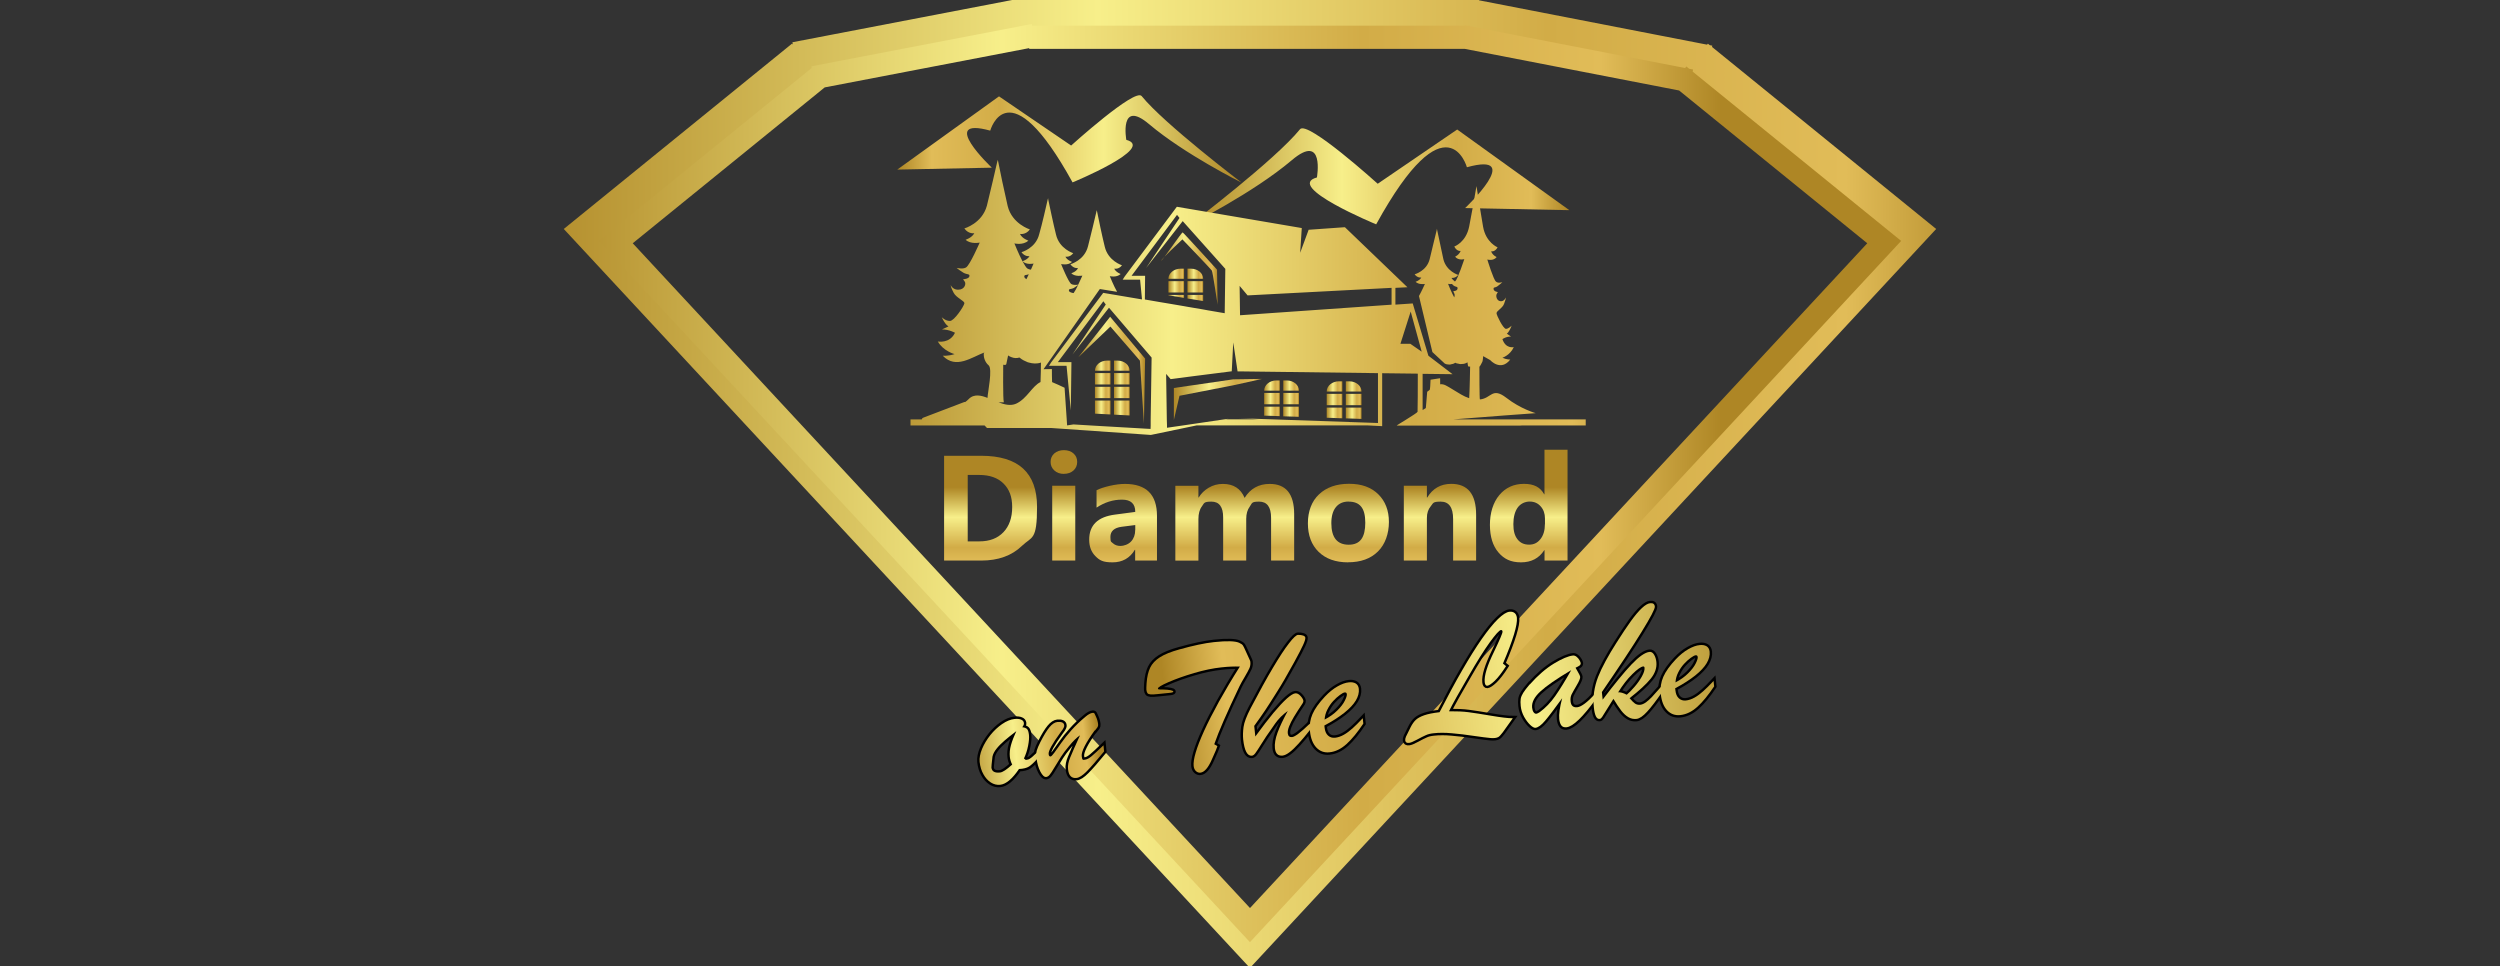 <?xml version="1.0" encoding="UTF-8"?>
<svg xmlns="http://www.w3.org/2000/svg" version="1.1" xmlns:xlink="http://www.w3.org/1999/xlink" viewBox="0 0 4042 1562">
  <rect x="0" y="0" width="4042" height="1562" fill="#333333" stroke="none"/>
  <defs>
    <style>
      .cls-1 {
        fill: url(#linear-gradient-48);
      }

      .cls-1, .cls-2, .cls-3, .cls-4, .cls-5, .cls-6, .cls-7, .cls-8, .cls-9 {
        stroke: #000;
        stroke-miterlimit: 10;
        stroke-width: 8px;
      }

      .cls-10 {
        fill: url(#linear-gradient-15);
      }

      .cls-11 {
        fill: url(#linear-gradient-13);
      }

      .cls-12 {
        fill: url(#linear-gradient-28);
      }

      .cls-13 {
        fill: url(#linear-gradient-53);
      }

      .cls-14 {
        fill: url(#linear-gradient-2);
      }

      .cls-15 {
        fill: url(#linear-gradient-56);
      }

      .cls-16 {
        fill: url(#linear-gradient-25);
      }

      .cls-17 {
        fill: url(#linear-gradient-10);
      }

      .cls-18 {
        fill: url(#linear-gradient-12);
      }

      .cls-19 {
        fill: url(#linear-gradient-40);
      }

      .cls-20 {
        fill: url(#linear-gradient-27);
      }

      .cls-21 {
        fill: url(#linear-gradient-37);
      }

      .cls-22 {
        fill: url(#linear-gradient-55);
      }

      .cls-23 {
        fill: url(#linear-gradient-39);
      }

      .cls-24 {
        fill: url(#linear-gradient-52);
      }

      .cls-25 {
        fill: url(#linear-gradient-58);
      }

      .cls-26 {
        fill: url(#linear-gradient-26);
      }

      .cls-27 {
        fill: none;
      }

      .cls-28 {
        fill: url(#linear-gradient-4);
      }

      .cls-29 {
        fill: url(#linear-gradient-35);
      }

      .cls-30 {
        fill: url(#linear-gradient-30);
      }

      .cls-31, .cls-4 {
        fill: url(#linear-gradient-44);
      }

      .cls-32 {
        fill: url(#linear-gradient-3);
      }

      .cls-33 {
        fill: url(#linear-gradient-34);
      }

      .cls-2 {
        fill: url(#linear-gradient-47);
      }

      .cls-34 {
        fill: url(#linear-gradient-5);
      }

      .cls-35 {
        fill: url(#linear-gradient-38);
      }

      .cls-36 {
        fill: url(#linear-gradient-22);
      }

      .cls-37 {
        fill: url(#linear-gradient-24);
      }

      .cls-3 {
        fill: url(#linear-gradient-46);
      }

      .cls-38 {
        fill: url(#linear-gradient-54);
      }

      .cls-5 {
        fill: url(#linear-gradient-50);
      }

      .cls-39 {
        fill: url(#linear-gradient-33);
      }

      .cls-40 {
        fill: url(#linear-gradient-51);
      }

      .cls-41 {
        fill: url(#linear-gradient-8);
      }

      .cls-42 {
        fill: url(#linear-gradient-57);
      }

      .cls-43 {
        fill: url(#linear-gradient-14);
      }

      .cls-44 {
        fill: url(#linear-gradient-29);
      }

      .cls-45 {
        fill: url(#linear-gradient-20);
      }

      .cls-46 {
        fill: url(#linear-gradient-17);
      }

      .cls-47 {
        fill: url(#linear-gradient-7);
      }

      .cls-48 {
        fill: url(#linear-gradient-9);
      }

      .cls-49 {
        fill: url(#linear-gradient-11);
      }

      .cls-50 {
        fill: url(#linear-gradient-19);
      }

      .cls-6 {
        fill: url(#linear-gradient-43);
      }

      .cls-51 {
        fill: url(#linear-gradient-6);
      }

      .cls-52 {
        fill: url(#linear-gradient-36);
      }

      .cls-53 {
        fill: url(#linear-gradient-21);
      }

      .cls-54 {
        fill: url(#linear-gradient-32);
      }

      .cls-55 {
        fill: url(#linear-gradient-41);
      }

      .cls-56 {
        fill: url(#linear-gradient-16);
      }

      .cls-7 {
        fill: url(#linear-gradient-42);
      }

      .cls-57 {
        fill: url(#linear-gradient);
      }

      .cls-58 {
        fill: url(#linear-gradient-23);
      }

      .cls-59 {
        fill: url(#linear-gradient-31);
      }

      .cls-8 {
        fill: url(#linear-gradient-49);
      }

      .cls-9 {
        fill: url(#linear-gradient-45);
      }

      .cls-60 {
        fill: url(#linear-gradient-18);
      }
    </style>
    <linearGradient id="linear-gradient" x1="1924.5" y1="285.1" x2="2537.2" y2="285.1" gradientUnits="userSpaceOnUse">
      <stop offset="0" stop-color="#ae8625"/>
      <stop offset=".4" stop-color="#f7ef8a"/>
      <stop offset=".7" stop-color="#d2ac47"/>
      <stop offset=".9" stop-color="#e1bc58"/>
      <stop offset="1" stop-color="#ae8625"/>
    </linearGradient>
    <linearGradient id="linear-gradient-2" x1="1514.9" y1="224.4" x2="2071" y2="224.4" gradientTransform="translate(3521.7) rotate(-180) scale(1 -1)" xlink:href="#linear-gradient"/>
    <linearGradient id="linear-gradient-3" x1="1601.6" y1="690.7" x2="1601.6" y2="933.6" gradientUnits="userSpaceOnUse">
      <stop offset=".4" stop-color="#ae8625"/>
      <stop offset=".6" stop-color="#f7ef8a"/>
      <stop offset=".8" stop-color="#d2ac47"/>
      <stop offset=".9" stop-color="#e1bc58"/>
      <stop offset="1" stop-color="#ae8625"/>
    </linearGradient>
    <linearGradient id="linear-gradient-4" x1="1720.1" y1="690.7" x2="1720.1" y2="933.6" xlink:href="#linear-gradient-3"/>
    <linearGradient id="linear-gradient-5" x1="1815.8" y1="690.7" x2="1815.8" y2="933.6" xlink:href="#linear-gradient-3"/>
    <linearGradient id="linear-gradient-6" x1="1996.2" y1="690.7" x2="1996.2" y2="933.6" xlink:href="#linear-gradient-3"/>
    <linearGradient id="linear-gradient-7" x1="2180.1" y1="690.7" x2="2180.1" y2="933.6" xlink:href="#linear-gradient-3"/>
    <linearGradient id="linear-gradient-8" x1="2328.2" y1="690.7" x2="2328.2" y2="933.6" xlink:href="#linear-gradient-3"/>
    <linearGradient id="linear-gradient-9" x1="2471.7" y1="690.7" x2="2471.7" y2="933.6" xlink:href="#linear-gradient-3"/>
    <linearGradient id="linear-gradient-10" x1="2145" y1="624.8" x2="2170.3" y2="624.8" xlink:href="#linear-gradient"/>
    <linearGradient id="linear-gradient-11" x1="2145" y1="646" x2="2170.3" y2="646" xlink:href="#linear-gradient"/>
    <linearGradient id="linear-gradient-12" x1="2175.9" y1="646" x2="2201.2" y2="646" xlink:href="#linear-gradient"/>
    <linearGradient id="linear-gradient-13" x1="2145" y1="667.6" x2="2170.3" y2="667.6" xlink:href="#linear-gradient"/>
    <linearGradient id="linear-gradient-14" x1="2175.9" y1="668.1" x2="2201.2" y2="668.1" xlink:href="#linear-gradient"/>
    <linearGradient id="linear-gradient-15" x1="2175.9" y1="624.8" x2="2201.2" y2="624.8" xlink:href="#linear-gradient"/>
    <linearGradient id="linear-gradient-16" x1="2043.9" y1="623.3" x2="2069.2" y2="623.3" xlink:href="#linear-gradient"/>
    <linearGradient id="linear-gradient-17" x1="2043.9" y1="644.5" x2="2069.2" y2="644.5" xlink:href="#linear-gradient"/>
    <linearGradient id="linear-gradient-18" x1="2074.8" y1="644.5" x2="2100.1" y2="644.5" xlink:href="#linear-gradient"/>
    <linearGradient id="linear-gradient-19" x1="2043.9" y1="665.2" x2="2069.2" y2="665.2" xlink:href="#linear-gradient"/>
    <linearGradient id="linear-gradient-20" x1="2074.7" y1="665.7" x2="2100.1" y2="665.7" xlink:href="#linear-gradient"/>
    <linearGradient id="linear-gradient-21" x1="2074.8" y1="623.3" x2="2100.1" y2="623.3" xlink:href="#linear-gradient"/>
    <linearGradient id="linear-gradient-22" x1="1770.3" y1="591.2" x2="1795.5" y2="591.2" xlink:href="#linear-gradient"/>
    <linearGradient id="linear-gradient-23" x1="1770.3" y1="612.4" x2="1795.5" y2="612.4" xlink:href="#linear-gradient"/>
    <linearGradient id="linear-gradient-24" x1="1801.1" y1="612.4" x2="1826.4" y2="612.4" xlink:href="#linear-gradient"/>
    <linearGradient id="linear-gradient-25" x1="1770.3" y1="634.6" x2="1795.5" y2="634.6" xlink:href="#linear-gradient"/>
    <linearGradient id="linear-gradient-26" x1="1801.1" y1="634.6" x2="1826.4" y2="634.6" xlink:href="#linear-gradient"/>
    <linearGradient id="linear-gradient-27" x1="1770.3" y1="658.9" x2="1795.5" y2="658.9" xlink:href="#linear-gradient"/>
    <linearGradient id="linear-gradient-28" x1="1801.1" y1="591.2" x2="1826.4" y2="591.2" xlink:href="#linear-gradient"/>
    <linearGradient id="linear-gradient-29" x1="1801.1" y1="659.7" x2="1826.5" y2="659.7" xlink:href="#linear-gradient"/>
    <linearGradient id="linear-gradient-30" x1="1889.1" y1="442.6" x2="1914.4" y2="442.6" xlink:href="#linear-gradient"/>
    <linearGradient id="linear-gradient-31" x1="1889.1" y1="463.8" x2="1914.4" y2="463.8" xlink:href="#linear-gradient"/>
    <linearGradient id="linear-gradient-32" x1="1919.9" y1="463.8" x2="1945.3" y2="463.8" xlink:href="#linear-gradient"/>
    <linearGradient id="linear-gradient-33" x1="1889.1" y1="479.2" x2="1914.4" y2="479.2" xlink:href="#linear-gradient"/>
    <linearGradient id="linear-gradient-34" x1="1919.9" y1="481.7" x2="1945.3" y2="481.7" xlink:href="#linear-gradient"/>
    <linearGradient id="linear-gradient-35" x1="1919.9" y1="442.6" x2="1945.3" y2="442.6" xlink:href="#linear-gradient"/>
    <linearGradient id="linear-gradient-36" x1="1743.5" y1="598.5" x2="1851.4" y2="598.5" xlink:href="#linear-gradient"/>
    <linearGradient id="linear-gradient-37" x1="1897.9" y1="645.8" x2="2040.8" y2="645.8" xlink:href="#linear-gradient"/>
    <linearGradient id="linear-gradient-38" x1="1877.4" y1="434.1" x2="1968.6" y2="434.1" xlink:href="#linear-gradient"/>
    <linearGradient id="linear-gradient-39" x1="1376.4" y1="480.5" x2="2672.1" y2="480.5" xlink:href="#linear-gradient"/>
    <linearGradient id="linear-gradient-40" x1="808" y1="781" x2="3226.5" y2="781" xlink:href="#linear-gradient"/>
    <linearGradient id="linear-gradient-41" x1="845.2" y1="781" x2="2782.4" y2="781" xlink:href="#linear-gradient"/>
    <linearGradient id="linear-gradient-42" x1="1539.6" y1="1168.1" x2="1764.9" y2="1168.1" gradientTransform="translate(-102.7 224.6) rotate(-6.1)" xlink:href="#linear-gradient"/>
    <linearGradient id="linear-gradient-43" x1="1539.6" y1="1170.7" x2="1764.9" y2="1170.7" gradientTransform="translate(-102.7 224.6) rotate(-6.1)" xlink:href="#linear-gradient"/>
    <linearGradient id="linear-gradient-44" x1="2863.2" y1="1130.7" x2="1879" y2="1130.7" gradientTransform="translate(-102.7 224.6) rotate(-6.1)" gradientUnits="userSpaceOnUse">
      <stop offset="0" stop-color="#ae8625"/>
      <stop offset=".7" stop-color="#d2ac47"/>
      <stop offset=".9" stop-color="#e1bc58"/>
      <stop offset="1" stop-color="#ae8625"/>
    </linearGradient>
    <linearGradient id="linear-gradient-45" x1="2863.2" y1="1125.3" x2="1879" y2="1125.3" gradientTransform="translate(-102.7 224.6) rotate(-6.1)" xlink:href="#linear-gradient"/>
    <linearGradient id="linear-gradient-46" x1="2863.2" y1="1169" x2="1879" y2="1169" gradientTransform="translate(-102.7 224.6) rotate(-6.1)" xlink:href="#linear-gradient"/>
    <linearGradient id="linear-gradient-47" x1="2863.2" y1="1128.7" x2="1879" y2="1128.7" gradientTransform="translate(-102.7 224.6) rotate(-6.1)" xlink:href="#linear-gradient"/>
    <linearGradient id="linear-gradient-48" x1="2863.2" y1="1166.8" x2="1879" y2="1166.8" gradientTransform="translate(-102.7 224.6) rotate(-6.1)" xlink:href="#linear-gradient"/>
    <linearGradient id="linear-gradient-49" x1="2863.2" y1="1130.5" x2="1879" y2="1130.5" gradientTransform="translate(-102.7 224.6) rotate(-6.1)" xlink:href="#linear-gradient"/>
    <linearGradient id="linear-gradient-50" x1="2863.2" y1="1169" x2="1879" y2="1169" gradientTransform="translate(-102.7 224.6) rotate(-6.1)" xlink:href="#linear-gradient"/>
    <linearGradient id="linear-gradient-51" x1="1539.6" y1="1168.1" x2="1764.9" y2="1168.1" gradientTransform="translate(-102.7 224.6) rotate(-6.1)" xlink:href="#linear-gradient"/>
    <linearGradient id="linear-gradient-52" x1="1539.6" y1="1170.7" x2="1764.9" y2="1170.7" gradientTransform="translate(-102.7 224.6) rotate(-6.1)" xlink:href="#linear-gradient"/>
    <linearGradient id="linear-gradient-53" x1="2863.2" y1="1125.3" x2="1879" y2="1125.3" gradientTransform="translate(-102.7 224.6) rotate(-6.1)" xlink:href="#linear-gradient"/>
    <linearGradient id="linear-gradient-54" x1="2863.2" y1="1169" x2="1879" y2="1169" gradientTransform="translate(-102.7 224.6) rotate(-6.1)" xlink:href="#linear-gradient"/>
    <linearGradient id="linear-gradient-55" x1="2863.2" y1="1128.7" x2="1879" y2="1128.7" gradientTransform="translate(-102.7 224.6) rotate(-6.1)" xlink:href="#linear-gradient"/>
    <linearGradient id="linear-gradient-56" x1="2863.2" y1="1166.8" x2="1879" y2="1166.8" gradientTransform="translate(-102.7 224.6) rotate(-6.1)" xlink:href="#linear-gradient"/>
    <linearGradient id="linear-gradient-57" x1="2863.2" y1="1130.5" x2="1879" y2="1130.5" gradientTransform="translate(-102.7 224.6) rotate(-6.1)" xlink:href="#linear-gradient"/>
    <linearGradient id="linear-gradient-58" x1="2863.2" y1="1169" x2="1879" y2="1169" gradientTransform="translate(-102.7 224.6) rotate(-6.1)" xlink:href="#linear-gradient"/>
  </defs>
  <!-- Generator: Adobe Illustrator 28.7.1, SVG Export Plug-In . SVG Version: 1.2.0 Build 142)  -->
  <g>
    <g id="Layer_1">
      <path class="cls-57" d="M1924.5,362.7s137.2-104.1,177.4-153.8c11.9-14.7,125.6,88.2,125.6,88.2l128.5-87.7,181.3,130.4-168.5-3.4s97.5-92.1,2.9-66c0,0-32.2-115.9-146.7,92.3,0,0-149-61.5-95.8-75.8,0,0,13-73.3-40.5-28-63.3,53.6-164.1,103.8-164.1,103.8Z"/>
      <path class="cls-14" d="M2006.8,294.8s-124.5-94.5-161-139.5c-10.8-13.3-114,80-114,80l-116.6-79.5-164.5,118.4,152.9-3.1s-88.5-83.5-2.6-59.9c0,0,29.2-105.2,133.1,83.7,0,0,135.2-55.8,86.9-68.8,0,0-11.8-66.5,36.8-25.4,57.5,48.6,148.9,94.2,148.9,94.2Z"/>
      <g>
        <path class="cls-32" d="M1526.4,906.3v-169.4h60c60.2,0,90.3,27.5,90.3,82.6s-8.2,47.5-24.6,63.2c-16.4,15.8-38.3,23.6-65.6,23.6h-60ZM1564.6,767.9v107.4h18.9c16.5,0,29.5-5,38.9-14.9,9.4-9.9,14.1-23.4,14.1-40.5s-4.7-28.8-14-38.1c-9.3-9.3-22.4-13.9-39.3-13.9h-18.7Z"/>
        <path class="cls-28" d="M1720.1,766.2c-6.3,0-11.5-1.9-15.5-5.6-4-3.7-6-8.3-6-13.8s2-10.2,6-13.7c4-3.5,9.2-5.3,15.5-5.3s11.6,1.8,15.5,5.3c4,3.5,6,8.1,6,13.7s-2,10.3-6,13.9c-4,3.6-9.2,5.4-15.5,5.4ZM1738.5,906.3h-37.3v-121h37.3v121Z"/>
        <path class="cls-34" d="M1870.6,906.3h-35.3v-17.4h-.5c-8.1,13.5-20.1,20.3-36,20.3s-21-3.3-27.7-10c-6.7-6.7-10.1-15.5-10.1-26.6,0-23.5,13.9-37,41.7-40.6l32.8-4.4c0-13.2-7.2-19.8-21.5-19.8s-28.1,4.3-41.1,12.9v-28.1c5.2-2.7,12.3-5,21.3-7.1,9-2,17.2-3.1,24.6-3.1,34.5,0,51.8,17.2,51.8,51.6v72.3ZM1835.5,857.1v-8.2l-22,2.8c-12.1,1.6-18.2,7.1-18.2,16.4s1.5,7.7,4.4,10.5c3,2.7,7,4.1,12,4.1s12.7-2.4,17.1-7.3c4.4-4.8,6.6-11,6.6-18.4Z"/>
        <path class="cls-51" d="M2092.3,906.3h-37.2v-69c0-17.6-6.5-26.3-19.4-26.3s-11.1,2.6-15,7.9c-3.9,5.3-5.8,11.9-5.8,19.7v67.7h-37.3v-69.7c0-17.1-6.3-25.6-19-25.6s-11.5,2.5-15.3,7.6c-3.8,5-5.7,11.9-5.7,20.6v67.2h-37.3v-121h37.3v18.9h.5c3.9-6.5,9.3-11.7,16.2-15.8,7-4.1,14.6-6.1,22.9-6.1,17.1,0,28.8,7.5,35.1,22.6,9.2-15,22.8-22.6,40.6-22.6,26.3,0,39.5,16.2,39.5,48.7v75.3Z"/>
        <path class="cls-47" d="M2179.5,909.2c-20.2,0-36-5.7-47.6-17-11.5-11.3-17.3-26.6-17.3-46s6-35.7,18-47c12-11.3,28.2-17,48.6-17s35.8,5.7,47.3,17c11.4,11.3,17.1,26.3,17.1,44.8s-5.9,36-17.7,47.6c-11.8,11.7-27.9,17.5-48.4,17.5ZM2180.4,810.9c-8.8,0-15.7,3-20.6,9.1-4.9,6.1-7.3,14.7-7.3,25.8,0,23.2,9.4,34.9,28.1,34.9s26.8-11.9,26.8-35.8-9-33.9-27.1-33.9Z"/>
        <path class="cls-41" d="M2386.6,906.3h-37.2v-67.2c0-18.7-6.7-28.1-20.1-28.1s-11.8,2.5-16,7.4c-4.2,5-6.3,11.3-6.3,18.9v69h-37.3v-121h37.3v19.1h.5c8.9-14.7,21.9-22.1,38.9-22.1,26.8,0,40.2,16.6,40.2,49.9v74.1Z"/>
        <path class="cls-48" d="M2534.5,906.3h-37.3v-16.7h-.5c-8.5,13.1-21,19.6-37.5,19.6s-27.3-5.3-36.5-16c-9.2-10.7-13.8-25.6-13.8-44.7s5.1-36,15.2-48.1c10.2-12.1,23.5-18.1,39.9-18.1s26.5,5.6,32.6,16.8h.5v-72h37.3v179.1ZM2497.9,847.4v-9.1c0-7.9-2.3-14.4-6.9-19.6-4.6-5.2-10.5-7.8-17.8-7.8s-14.7,3.2-19.4,9.7c-4.6,6.5-7,15.4-7,26.8s2.2,18.8,6.7,24.6c4.5,5.8,10.7,8.6,18.7,8.6s13.7-3,18.5-9.1c4.8-6.1,7.1-14.1,7.1-24.1Z"/>
      </g>
      <path class="cls-17" d="M2170.3,616.5h-5.6c-10.9,0-19.7,7.4-19.7,16.5h25.3v-16.5Z"/>
      <rect class="cls-49" x="2145" y="636.8" width="25.3" height="18.3"/>
      <rect class="cls-18" x="2175.9" y="636.8" width="25.4" height="18.3"/>
      <path class="cls-11" d="M2145,675.4c9.2.3,17.7.6,25.3.9v-17.3h-25.3v16.4Z"/>
      <path class="cls-43" d="M2175.9,676.4c15.3.5,25.4.9,25.4.9v-18.3h-25.4v17.5Z"/>
      <path class="cls-10" d="M2181.6,616.5h-5.7v16.5h25.4c0-9.1-8.8-16.5-19.7-16.5Z"/>
      <path class="cls-56" d="M2069.2,615.1h-5.6c-10.9,0-19.7,7.4-19.7,16.5h25.3v-16.5Z"/>
      <rect class="cls-46" x="2043.9" y="635.3" width="25.3" height="18.3"/>
      <rect class="cls-60" x="2074.8" y="635.3" width="25.4" height="18.3"/>
      <path class="cls-50" d="M2069.2,657.5h-25.3v14.5c7,.3,15.7.5,25.3.8v-15.4Z"/>
      <path class="cls-45" d="M2100.1,657.5h-25.4v15.6c8.1.3,16.6.5,25.4.8v-16.4Z"/>
      <path class="cls-53" d="M2080.5,615.1h-5.7v16.5h25.4c0-9.1-8.8-16.5-19.7-16.5Z"/>
      <path class="cls-36" d="M1795.5,583v16.4h-25.2c0-9.1,8.7-16.4,19.6-16.4h5.6Z"/>
      <rect class="cls-58" x="1770.3" y="603.2" width="25.2" height="18.4"/>
      <rect class="cls-37" x="1801.1" y="603.2" width="25.3" height="18.4"/>
      <rect class="cls-16" x="1770.3" y="625.4" width="25.2" height="18.3"/>
      <rect class="cls-26" x="1801.1" y="625.4" width="25.3" height="18.3"/>
      <path class="cls-20" d="M1795.5,647.6v22.5c-9.2-.4-18-.9-24.8-1.3h-.4v-21.2h25.2Z"/>
      <path class="cls-12" d="M1826.4,599.4h-25.3v-16.4h5.7c10.9,0,19.6,7.3,19.6,16.4Z"/>
      <path class="cls-44" d="M1826.5,664v7.7c-7.1-.3-16.1-.8-25.4-1.3v-22.8h25.3v16.4Z"/>
      <path class="cls-30" d="M1914.4,434.4h-5.6c-10.9,0-19.7,7.4-19.7,16.4h25.3v-16.4Z"/>
      <rect class="cls-59" x="1889.1" y="454.6" width="25.3" height="18.3"/>
      <rect class="cls-54" x="1919.9" y="454.6" width="25.4" height="18.3"/>
      <polygon class="cls-39" points="1914.4 476.8 1889.1 476.8 1889.1 477.5 1914.4 481.6 1914.4 476.8"/>
      <polygon class="cls-33" points="1945.3 476.8 1919.9 476.8 1919.9 482.6 1945.3 486.7 1945.3 476.8"/>
      <path class="cls-29" d="M1925.6,434.4h-5.7v16.4h25.4c0-9.1-8.8-16.4-19.7-16.4Z"/>
      <polygon class="cls-52" points="1743.5 577.5 1794.9 512.1 1851.4 579.8 1849.5 684.9 1843 583.1 1795.3 528 1743.5 577.5"/>
      <path class="cls-21" d="M1897.9,679.1v-51.8l96-14,46.9-.7-47.6,10.5-86.2,16.8-9.1,39.2Z"/>
      <path class="cls-35" d="M1877.5,421.5c1.7,0,33.2-46.2,34.6-45.8,1.4.5,55.6,60.3,55.6,60.3l.9,56.5s-7.9-52.8-9.3-55.1c-1.4-2.3-47.6-50.4-47.6-50.4,0,0-36.9,34.6-34.1,34.6Z"/>
      <path class="cls-27" d="M1659.5,451.3c1-2.4,2.6-5.4,3.9-8.1-4.6,1.9-7.6.3-7.3,4.1.3,2,1.7,2.7,3.4,3.9Z"/>
      <path class="cls-27" d="M1663.8,586.1c-1.7-.3-3-.8-4.3-1.6-5.7-2.2-9.6-5.3-11-6.5h-.4c-3.9,1.2-8.3,1.2-13-.8-1.6-.3-3.3-1.5-5-2.6-1,4.9-2.6,12.3-2.9,13.8-.7,2.7-5,1.1-5,1.1,0,0-.7,55.9,1,60.9h-8.6c10.1,3.8,19.7,6.1,28.4,2.2,17.7-8.1,26-28.7,39.7-35.1.3-10.4.7-24.7.7-31.5-6.9,2.4-13.7,1.6-19.4,0Z"/>
      <path class="cls-27" d="M2001,600.4c-1.6-10.6-4.4-29.3-5.9-39.6-.7-4.5-1.2-7.3-1.2-7.3l-.3,7.7-2,39-64.5,8.2-34.3,4.5-7.3-8.5,1.1,73.5.2,9.8v3.8c.1,0,26.2-3.8,26.2-3.8l66.5-9.8,7.5-1-5.3,1h54.5l-34-1.8,54.6,1.8,171.2,5.9v-80.7l-218.8-2.7h-8.2Z"/>
      <polygon class="cls-27" points="1914.4 495.3 1919.9 496.3 1945.2 500.5 1953.4 502 1980.2 506.6 1981.2 435 1981.2 434.9 1912.3 357.6 1853.1 433.4 1907.1 352.5 1903.1 347.4 1829.6 446 1851.4 446 1851 484.5 1877.1 489 1889.1 491 1914.4 495.3"/>
      <path class="cls-27" d="M1661.9,433.7c1.6,1,3.6,1.5,5.6,1.8,2.4-5.6,4.3-9.9,4.3-9.9,0,0-11.5,2.7-17.9-3.8,3.4,6.1,6.1,10.6,8.1,11.9Z"/>
      <path class="cls-27" d="M2349.8,461.5c-.6-.7-1.5-1.3-2.4-2.4-2.8.6-5.6-.1-6.3-.2.6,1.6,5.7,14.2,10,21.9.9-2.6.9-5.2,0-6.4l-1.6-3.6s6.6-.2,6.9-4.1c.3-3.9-2.6-2-6.7-5.2Z"/>
      <path class="cls-27" d="M1735.9,473.9c2.2-3.4,5-8.1,7.4-13.3-1.7,1.5-4.5,3-6.9,4.9-5.2,2.7-8.4.8-8.1,4.3.2,3,6.1,3.8,7.6,4.1Z"/>
      <polygon class="cls-27" points="2004.2 462.2 2004.9 509.7 2249.9 492.6 2249.9 465.3 2017.1 477.6 2004.2 462.2"/>
      <polygon class="cls-27" points="2264.2 555.9 2280.3 555.9 2298.6 568.6 2280.7 503.7 2264.2 555.9"/>
      <path class="cls-23" d="M2350.6,678c41.1-3.4,132.3-10,132.3-10,0,0-24.2-6.7-47.4-24.8-23.3-18-24.2,1-42.8,2.6-.8,0-.8-47.1-.8-52.9.8,0,4.5-7.4,4.8-8.1.9-2.6.9-6.1,1.3-9l11.3,6.4s17,19.1,32.5-.9c0,0-5.8.3-12.7-2.9,0,0,12.4-3.9,18.4-17.2,0,0-13,3.3-18.4-12.9,0,0,6.3-4.5,13.9-4.1l-6.8-4.8s3.4-1.2,7.8-12.9c-1,1-5.3,5.2-9.2,5.2-4.5-.3-14.9-21.5-15.2-25.1-.2-4.1,9.1-7.7,12.1-15.1,2.2-5.8,3.1-9.4,3.1-10.6-.7,1.2-3.1,6.7-8.9,6.1-6.1-.7-7.7-8.3-6.1-11.5l1.9-3.3s-6.4-.7-6.9-4.8c-.3-3.8,2.5-1.6,6.6-4.8,3.8-2.9,7.2-5.7,7.6-6.5-1,.4-6.9,2.4-10.4-.9-4-3.3-13.3-33.7-13.9-35.6.9.1,9.8,2.8,15.1-4,0,0-6.5-2.6-9-9.3,0,0,6.1,1.7,10.5-6.4,0,0-19.1-7.7-23.5-33.6-3.3-20-8.4-50.2-10.1-62.1-.2-1.6-.2-2.6-.4-3.3,0,.7-.3,1.7-.7,3.3-1.9,11.9-7.3,42.1-11.2,61.8-5,25.9-24.1,32.6-24.1,32.6,4.1,8.3,10.3,7.1,10.3,7.1-2.5,6.5-9,9.3-9,9.3,5.4,6.8,14.9,3.9,14.9,3.9,0,0-10.6,32.3-14.6,35.8q-.3,0-.8.3c-1.8-1.6-4-3.3-5.4-5.7,0,0,6.4,1.1,10.9-4.8,0,0-19.1-5.9-23.9-25.2-3.3-15.1-8.1-38.3-10.1-47.4-.3-.9-.3-1.9-.4-2.2,0,.3-.3,1.3-.3,2.2-2.4,9.1-7.6,31.9-11.4,47.1-4.8,19.3-24.3,24.5-24.3,24.5,4.6,6.4,10.8,5.2,10.8,5.2-2.6,4.8-9.3,6.9-9.3,6.9,5,4.9,13.9,3.6,15.1,3.5-.6,1.3-5.4,12-9.6,19.5l21.7,90.6,20.2,18.8h.1c2,1,3.8,1.3,5.6,1.3,2.2.4,3.8,0,5.5-.6,2.4-.3,4-1.2,5.7-2.2,1.3,1,3.4,1.2,5.3,1.6,2,.7,4.3.7,6.5.3,2.5,0,5-.9,7.8-2.6.3,2.6.6,4.9.8,5.5.3,2.2,3.5,1.3,3.5,1.3,0,0-.7,41.1-1.5,51.2-9-2.9-16.6-8.1-26.7-14.2-9.1-5.5-14-9.1-20.2-8.3,0-3.1-.1-6.4-.1-9.8l-15.5,2.4c-.2,7.8-.7,15-1.3,16.4-1.5,1.1-2.8,2.2-4.1,3.1l-2.2,26.3-5.2,3.3v-58.6l48.4.6-39.1-29.9-25.3-84.5-28,1.9v-27.1l19.4-1-101-97h-1.1l-57.6,4.1-13.7,37.2,2.6-40-202-34.4-84.3,112.7-3.3,5.2h28.2l3.1,31.9-62.7-10.6-84.4,112.7-3.3,5.2h28.4l6.9,72.2,1-78.1h-22l73.6-98.4,3.9,5.2-53.9,80.9,59.1-75.7,68.9,80.6-1.5,100.4v9.8c-.1,0-.2,5.2-.2,5.2l-89.8-5.2-34.9-2.1-10.2,1.6-.6-9.2-3.5-51.7c-6.5-2.9-13-6.3-20.2-9.1-.3-6.7-.3-14.6-.3-21.1l-13.5.2,91-129.6,27.9,4.5c-5.4-9.4-11.8-25.3-11.8-25.3,0,0,11,2.7,17.6-3.5,0,0-7.6-2.7-10.5-8.7,0,0,7.3,1.8,12.6-5.4,0,0-22.5-6.9-27.9-30.3-4.4-17.9-10.1-45.2-12.3-56.4-.4-1.1-.4-1.8-.8-2.6,0,.8,0,1.5-.3,2.6-2.7,11.2-9,38.4-13.6,55.9-5.7,23-28.5,29.1-28.5,29.1,5.2,7.6,12.4,6.2,12.4,6.2-3,6.2-11,8.4-11,8.4,6.2,6.1,18,3.8,18,3.8,0,0-3.1,6.9-6.7,14.6-2.7.4-7.6,1.1-11.3-1.1-4.7-3-16.4-32.2-16.4-32.2,0,0,11.3,2.7,17.7-3.5,0,0-7.7-2.4-10.8-8.4,0,0,7.3,1.5,12.7-5.7,0,0-22.6-6.9-27.9-30.3-4.5-18-10.1-45.3-12.4-55.9-.3-1.1-.3-2.2-.3-3-.3.8-.3,1.9-.7,2.6-2.6,11.1-8.6,38.3-13.7,55.9-5.6,23-28.7,29.1-28.7,29.1,5.4,7.7,13,6.5,13,6.5-3.3,5.7-11.3,8.1-11.3,8.1,6.4,6.5,17.9,3.8,17.9,3.8,0,0-1.9,4.3-4.3,9.9-2-.3-4-.8-5.6-1.8-2-1.2-4.7-5.8-8.1-11.9-6.4-12.2-13-28.8-13-28.8,0,0,13.9,3.5,22.6-4.5,0,0-10-3.1-13.6-10.8,0,0,9.3,1.9,16-7.3,0,0-28.8-8.9-35.9-37.9-5.3-23-12.6-57.4-15.2-71.2-.3-1.6-.7-2.8-.7-3.5-.3.7-.3,1.9-1,3.5-3,13.3-11,47.9-16.7,70.8-7.7,28.6-36.4,36.7-36.4,36.7,6.7,9.6,16.1,7.7,16.1,7.7-4,7.6-14.1,10.6-14.1,10.6,8.1,7.7,22.8,4.6,22.8,4.6,0,0-16,36.8-22.1,40.2-4.9,3-12.9,1.1-15.2.8,1.7,1.5,5.9,4.6,10.8,7.6,5.8,3.5,10.5,1.5,9.9,5.7-.7,4.6-10.3,5-10.3,5l2.7,3.8c2.6,3.8-.4,12.7-9.6,13-8.4.8-12.4-5.7-13.1-7.3,0,1.6,1.3,5.8,4.7,12.2,4.3,8.5,18,13.1,17.4,17.3-.7,4.6-16.4,28.4-23.3,28.4s-12-4.9-13.3-6.1c5.9,12.9,11,14.9,11,14.9l-10.6,4.9c11.7,0,21,5.4,21,5.4-8.4,17.9-27.7,14.1-27.7,14.1,8.6,15.4,27,20.4,27,20.4-10,3.4-19.1,2.6-19.1,2.6,21.4,22.2,46.1,2.7,68.4-5.7-.7.3-1.2.7-1.9,1.1-1,7.6,2.4,15.7,7.6,20,6.9,5.6-1.3,43.6-1.7,52.8-9.6-3.8-21.6-7.2-30.4,1.9-1.8,1.9-3.7,3.4-5.6,4.8-.6-.1-1.2-.1-1.8.1-22,8.4-44.2,16.9-66.1,25.2-1.5.6-2.1,1.6-2.4,2.8h-18.2v9.8h119.8l3.9,4.1h104.2l160.7,11.2,74-15.4h276.9l23.1,1.2v-85.6l57.6.7c0,18.3-.1,59.9-.4,61.7-.2,1.1-9.3,6.9-18,12.3-6.7,4.3-13.5,8.2-15.8,9.8h1.2l-.3.2h201.9l-3-.2h105.9v-9.8h-213.8ZM2356.5,466.7c-.3,3.9-6.9,4.1-6.9,4.1l1.6,3.6c.9,1.2.9,3.8,0,6.4-4.3-7.6-9.4-20.3-10-21.9.7.1,3.5.8,6.3.2.9,1,1.8,1.7,2.4,2.4,4.1,3.1,7.1,1.2,6.7,5.2ZM1736.3,465.5c2.5-1.9,5.3-3.5,6.9-4.9-2.4,5.3-5.2,10-7.4,13.3-1.6-.3-7.4-1.1-7.6-4.1-.3-3.5,2.9-1.6,8.1-4.3ZM1663.4,443.3c-1.3,2.7-2.9,5.7-3.9,8.1-1.7-1.2-3-1.9-3.4-3.9-.3-3.8,2.7-2.2,7.3-4.1ZM1682.5,617.6c-13.7,6.4-22,27-39.7,35.1-8.6,3.8-18.3,1.6-28.4-2.2h8.6c-1.7-4.9-1-60.9-1-60.9,0,0,4.4,1.6,5-1.1.3-1.5,1.9-8.9,2.9-13.8,1.8,1.1,3.5,2.2,5,2.6,4.7,2,9.1,2,13,.8h.4c1.3,1.2,5.3,4.3,11,6.5,1.2.8,2.6,1.2,4.3,1.6,5.7,1.6,12.4,2.4,19.4,0,0,6.8-.3,21.1-.7,31.5ZM1851,484.5l.4-38.6h-21.9l73.5-98.5,4,5-54,80.9,59.2-75.8,68.9,77.2h0c0,.1-1,71.7-1,71.7l-26.8-4.6-8.2-1.5-25.3-4.3-5.5-1-25.3-4.3-12-2-26.1-4.5ZM2227.9,683.9l-171.2-5.9-54.6-1.8,34,1.8h-54.5l5.3-1-7.5,1-66.5,9.8-26.1,3.8v-3.8c-.1,0-.3-9.8-.3-9.8l-1.1-73.5,7.3,8.5,34.3-4.5,64.5-8.2,2-39,.3-7.7s.6,2.8,1.2,7.3c1.6,10.3,4.4,28.9,5.9,39.6h8.2c0,.1,218.8,2.8,218.8,2.8v80.7ZM2249.9,492.6l-245,17.1-.7-47.5,12.9,15.4,232.8-12.2v27.2ZM2280.3,555.9h-16.1l16.6-52.2,17.8,64.9-18.3-12.7Z"/>
      <path class="cls-19" d="M2768,76l.4-2.2-4.1-.8-3-2.4-1.3,1.6L2391.3.5V-.3h-4.3l-2.3-.4v.4h-732.1l-.5-2.7-370.9,71.3.7,3.8-1.3-1.6-369.1,299.7,1109.4,1194.8L3130.4,370.2l-362.4-294.3ZM995.6,376.1l313.6-254.7,340.1-65.3v1.1h732.2l357.7,69.5,307.2,249.5-1025.4,1104.3L995.6,376.1Z"/>
      <path class="cls-55" d="M2736.7,115.7l.6-3.3-6.2-1.2-4.6-3.7-2,2.5-347.8-67.5v-1h-5l-3.1-.6v.6h-699.9l-.5-2.7-356.3,68.4.5,2.7-344.3,279.6,1052.8,1133.8L3073.8,389.5l-337.1-273.7ZM1023,393.3l310.4-252,330.6-63.5v1.2h704.2l346.6,67.3,304.2,247-998,1074.8L1023,393.3Z"/>
      <g>
        <g>
          <path class="cls-7" d="M1676.6,1216.7l1,9.6c-5.7,6.4-10.3,10.7-13.9,13-3.6,2.3-9,3.7-16.2,4-10.8,16-21,24.5-30.4,25.5-5.3.6-10.4-.7-15.1-3.7-4.8-3.1-8.8-7.5-12-13.3-3.3-5.8-5.3-12.5-6.1-20-.6-6.1.7-13.1,3.9-20.9,3.3-7.9,7.8-15.3,13.5-22.5,5.7-7.1,12.1-13,19-17.8,6.9-4.7,13.5-7.4,19.8-8.1,4.5-.5,8.1-.2,10.8,1,2.7,1.1,4.2,2.9,4.5,5.4s-.7,4.2-2.6,6.9c3.7.4,6.3,1.4,7.8,3,1.5,1.6,2.5,4.8,3,9.4.5,4.6,0,10.5-1.4,17.6-1.4,7.2-3.6,14-6.7,20.5l2.8,2.3,2.1-.2c1.6-.2,3.2-.7,4.7-1.7,1.5-1,2.8-2,3.9-3,1.1-1,3.6-3.3,7.5-6.9ZM1643.1,1182.2c-7.4,5.6-13.7,10.6-18.9,15.1-5.2,4.5-9.6,8.9-13,13.2-3.5,4.4-5.7,8.6-6.6,12.8-1.3,10.9-1.8,16.8-1.7,17.7.7,6.3,5.4,9,14.1,8,4.1-.4,10.6-4.7,19.5-12.8-2.1-4.3-3.4-8.5-3.8-12.6-.6-6,0-12.3,1.8-18.8,1.8-6.5,4.7-14.1,8.7-22.7Z"/>
          <path class="cls-6" d="M1769.9,1180.9c-14.8,20.5-21.8,34.3-21,41.7s2.3,6,5.7,5.6c2.8-.3,6.2-2.1,10.3-5.5,4.1-3.4,10.5-9.3,19.2-17.7l1,9.9c-12.1,14.8-21.5,25.5-28.1,32.2-6.6,6.7-12.2,10.3-16.8,10.7-7.8.8-12.3-3.9-13.4-14.2-.3-3-.2-6.1.5-9.2.6-3.1,1.6-6.3,3-9.6,1.3-3.4,3.4-8.2,6.2-14.5,2.8-6.3,6-13.5,9.7-21.5-5.1,3.3-11.4,9.5-18.7,18.6-4.8,5.7-8.8,11.1-12,16.1-3.2,5-6.7,10.6-10.3,16.7-3.6,6.1-6.3,10.3-8.1,12.4-1.7,2.2-3.6,3.3-5.6,3.6-3.1.3-6.2-2.6-9.4-8.7-3.2-6.1-5.3-13.4-6.2-21.9-.6-5.2-.4-9.4.5-12.5.9-3.1,2.8-7.5,5.7-13.3,5.5-10.8,10.4-18.8,14.7-24,4.3-5.2,8.6-8.1,13-8.5,3-.3,5.6,0,7.5.8,2,.9,3.1,2.4,3.3,4.6.1,1,0,2-.5,3.1-.5,1.1-1,2.1-1.6,3.1-.6.9-1.9,2.8-4,5.5-13.3,18.3-19.7,29.9-19.1,34.8.3,2.8,1.3,4,3.2,3.9,1.1-.1,3.2-2.2,6.1-6.2,2.9-4,6.6-9.3,11.2-15.8,4.6-6.5,10-13.4,16.5-20.6,6.4-7.2,13.8-14.3,22.2-21.3,4.7-4.1,8.7-6.3,12-6.6s3.2,1.8,5.2,5.8c1.9,4,3.1,8.2,3.6,12.5s-1.5,5.5-5.1,10.2Z"/>
        </g>
        <g>
          <path class="cls-4" d="M1963.2,1203.3l5.1,3.1c-1,2.8-1.9,5.3-2.8,7.4-.9,2.1-2.1,4.7-3.4,7.7-1.3,3-2.3,5.3-3,6.8-5.8,13.2-11.9,20.2-18.2,20.9-2.7.3-5.1-.5-7.2-2.4-2.1-1.9-3.4-4.7-3.8-8.3-.5-5.1.5-12.4,3.3-21.7,2.7-9.3,7.2-21,13.5-34.9,6.3-13.9,14.4-29.8,24.2-47.6,9.9-17.8,21.1-36.7,33.7-56.6-8.5-.3-18.5,0-30.1,1.3-13.2,1.4-27.8,4.4-43.8,9.1-15.9,4.7-29.7,9.6-41.4,14.7-11.6,5.1-17.4,8.6-17.2,10.4,0,.7.4,1.1.9,1.3.5.2,1.3.3,2.4.3,1.1,0,2.5,0,4.3,0,11.3.3,17.1,1.5,17.3,3.4.1,1-2.3,1.7-7.1,2.1-4.9.5-10.7,1.1-17.6,1.8-5.4.6-9.4.8-11.9.6-2.5-.2-4.2-.8-5.1-1.9-.9-1.1-1.5-2.9-1.8-5.4-.2-1.6,0-5.2.3-10.7.7-10.3,2.7-18.7,5.8-25.2,3.1-6.5,8.4-12.1,15.7-16.8,7.4-4.7,17.7-8.9,31.1-12.6,22.5-6.3,41.2-10.3,56.1-11.9,11.1-1.2,19.8-1.6,26.3-1.4,6.5.2,11.3,1,14.5,2.4,3.2,1.4,5.3,2.9,6.3,4.5,1,1.6,2.4,4.4,4.1,8.3l5.8,12.7c.4.8.7,1.5.9,2,.2.5.5,1,.7,1.6s.3,1.1.4,1.5c.4,3.7,0,7.1-1.4,10.3-1.4,3.1-3.9,7.9-7.7,14.3-3.8,6.4-6.6,11.3-8.3,14.9-20.3,42.5-34,73.8-40.9,93.9Z"/>
          <path class="cls-9" d="M2117.8,1170.2l1,9c-7.4,9.4-13.8,17.1-19.3,23.1-5.5,6-10.3,10.7-14.6,13.9-4.2,3.2-7.9,5-11.1,5.4-7.4.8-11.6-3.2-12.5-12-.7-7,.7-15.5,4.3-25.2,3.6-9.8,9.1-21.4,16.5-34.9-4,2.8-7.8,6-11.3,9.5-3.5,3.5-6.5,7.1-9.1,10.8-2.6,3.7-4.8,6.8-6.5,9.4-5.5,7.6-10.7,15.4-15.6,23.3-4.9,7.9-8.3,13-10.1,15.4-1.8,2.4-3.6,3.7-5.4,3.9-7.4.8-12.1-8-14.1-26.3-.6-6-.4-12.7.6-20.2,1-7.4,4.9-17.5,11.5-30.3,14-26.7,26.1-48.7,36.3-65.8,10.2-17.1,18.7-30.2,25.7-39.1,6.9-9,11.8-13.5,14.5-13.6,3.4,0,6.1.3,8.3,1.1,2.2.8,3.3,1.9,3.5,3.2.3,2.4-1,6.5-3.7,12.3-2.7,5.8-7.4,15-14.2,27.4-7.4,13.2-12.6,22.5-15.7,27.9-3.1,5.4-7.7,13.1-14,23-6.2,10-11.9,18.8-17.1,26.7-5.2,7.8-11.2,16.3-17.9,25.5l1.8,17.2c11.3-15.5,21.1-28.3,29.5-38.4,8.4-10,15.6-17.7,21.5-23,6-5.3,10.5-8.1,13.6-8.4,2.9-.3,5.7,1.1,8.5,4.2,2.8,3.1,4.4,5.8,4.6,8,.1,1-.3,2.2-1.1,3.7-6,8.9-10.7,16.3-14.2,22.1-3.5,5.8-6.1,11-7.8,15.4-1.7,4.5-2.5,8.2-2.1,11.3.5,4.5,2.9,6.5,7.1,6,4.6-.5,14.1-7.7,28.5-21.7Z"/>
          <path class="cls-3" d="M2141.2,1172.9l.4,3.6c.6,5.6,2.4,9.9,5.5,12.7,3.1,2.9,6.9,4,11.4,3.6,4.7-.5,9.4-2.1,14.2-4.8,4.8-2.7,9.4-6.2,14-10.3,4.6-4.1,10.1-9.6,16.6-16.5l.9,8.7c-9.4,14.1-18.4,25.1-27.1,33-8.7,7.9-17.9,12.4-27.6,13.4-8.5.9-15.5-1.7-21.2-7.7-5.7-6-9.1-14.8-10.3-26.2-1.1-10,.3-19.3,4.1-28,3.8-8.6,10.5-18,20.1-28.2,6.6-7,13.3-12.4,20.1-16.3,6.8-3.9,13-6.2,18.7-6.7,4.5-.5,8.1.2,11,1.9,2.8,1.8,4.5,4.7,4.9,8.8.6,6-1,12.2-4.8,18.6-3.8,6.4-10.1,13.1-18.6,19.9-8.6,6.8-19.3,13.7-32.1,20.5ZM2141.6,1163.4c8.2-4.2,15.1-9.2,20.7-14.8,5.6-5.6,9.6-10.8,12-15.7,2.4-4.8,3.5-8.3,3.3-10.4-.2-2.2-1.3-3.2-3.4-3-1.7.2-4.4,1.6-8,4.2-3.6,2.6-7.2,5.9-10.8,9.8-3.6,3.9-6.7,8.5-9.3,13.6-2.6,5.1-4.1,10.5-4.5,16.2Z"/>
          <path class="cls-2" d="M2430.1,1073l4.9,4c-6.8,10.6-12.9,18.5-18.2,23.6-5.4,5.1-9.5,7.8-12.2,8.1-2.3.2-3.6-1.7-4.1-5.8-1.1-10.2,4-26.6,15.1-49.3,9.4-19.6,14-30.4,13.7-32.5-.2-1.8-1.1-2.6-2.6-2.5-2.7.3-8.7,7-18.2,20.1-9.5,13.1-21,31.5-34.5,55.1-15.3,26.3-25.8,45-31.3,56.2,12.8-.1,23.4.4,31.7,1.5,8.4,1.1,20.5,3,36.5,5.7,15.9,2.7,27.6,4.1,35,4.1-7.9,11.1-13.3,18.7-16.3,22.8-3,4-5.4,6.5-7.1,7.5-2.7,1.5-7,2.1-12.7,1.6-5.7-.5-14.9-1.7-27.4-3.5-12.5-1.9-24.2-3.3-35.1-4.2-10.8-1-20.7-1-29.4,0-5,.5-9.2,1.5-12.6,3.1-3.5,1.5-8.2,3.9-14.3,7.2-6.1,3.3-10.4,5.1-12.9,5.3-3.7.4-5.7-.9-6.1-4-.2-1.7.2-3.7,1.2-6.1,2.6-5.4,5.1-10.5,7.6-15.4,2.5-4.9,5.2-8.8,8.3-11.7,3.1-2.9,7.7-5.4,13.8-7.5,6.1-2.1,14.3-3.7,24.6-4.9,13-25.5,25.2-48.1,36.7-68,11.5-19.9,22-36.7,31.7-50.6,9.7-13.8,18.3-24.5,25.9-31.9,7.6-7.4,13.8-11.4,18.7-11.9,3.4-.4,6.2.3,8.3,2,2.1,1.7,3.3,4.3,3.7,7.7,1.2,11.4-6.3,36.2-22.6,74.2Z"/>
          <path class="cls-1" d="M2473.4,1106.6c13.1-14.7,26.1-25.9,39.1-33.8,12.9-7.8,23.1-12.1,30.6-12.9,2-.2,3.9.4,5.8,1.9,1.9,1.5,3.5,3.3,4.7,5.4,1.2,2.1,1.9,3.7,2,4.7.2,1.7-.4,3-1.6,4-1.2,1-3.5,2.2-6.7,3.7.8,1.5,1.9,3.3,3.2,5.6,1.3,2.3,2.3,4.1,3,5.5.7,1.4,1.2,2.7,1.3,3.8.2,2.3-1.6,6.8-5.6,13.5-4,6.7-6.7,11.7-8.3,14.8-1.5,3.2-2.1,6.9-1.6,11.2.7,7.1,4.4,10.2,10.8,9.5,6.7-.7,16.4-8.1,29.3-22l.9,8.7c-21.3,29.3-37.1,44.5-47.5,45.6-3.7.4-6.5-.5-8.3-2.8-1.8-2.3-3-5.8-3.5-10.5-.8-7.5.8-18.7,4.7-33.6-12.3,16.9-21.4,29-27.5,36.2-6.1,7.2-11.3,11.1-15.7,11.6-2.1.2-4.9-1.3-8.4-4.6-3.5-3.3-6.8-7.7-9.9-13.2-3-5.5-4.9-11.4-5.5-17.6-.5-4.5-.4-8.3,0-11.4.5-3.1,1.9-6.3,4-9.7,2.1-3.4,5.7-8,10.5-13.7ZM2540.2,1083.6c-23.6,14-40.2,25.5-49.9,34.5-9.7,9-14.1,17.7-13.2,26.1.3,3.1,1.1,5.5,2.4,7.3,1.3,1.8,2.8,2.7,4.6,2.5s2.8-1,5.4-2.6c9.4-7,17.7-15.6,25-26,7.3-10.4,15.9-24.3,25.8-41.8Z"/>
          <path class="cls-8" d="M2685.9,1109.9l1,9.6c-9.3,13.6-17.3,24-23.9,31.2-6.6,7.2-12.3,11.1-17.1,11.6-4.7.5-9-.4-13.1-2.8-4.1-2.4-7.8-5.8-11.4-10.4-3.5-4.5-7.8-10.9-12.8-19.2-4.2,6.5-8,12.6-11.4,18.2-3.4,5.6-5.7,9.3-7,11.2-1.3,1.9-2.6,2.9-3.9,3-2.6.3-4.6-1.2-6.1-4.3-1.5-3.2-2.6-7.9-3.2-14.2-.9-8.6-.8-16.9.4-25.1,1.2-8.2,3.3-16.2,6.4-24.2,3.1-7.9,7.2-16.6,12.3-25.9,5.1-9.4,10.9-19.2,17.5-29.5,9-14.2,16.8-25.9,23.4-35.1,6.6-9.1,12.5-16.1,17.7-20.9,5.1-4.8,9.5-7.4,13.3-7.8,4.6-.5,7.1,1.3,7.5,5.4.4,3.5-6.7,17.1-21.3,40.8-14.5,23.7-36,56.1-64.3,97.4l1.3,12.3c19.2-25.4,34.8-44.5,46.8-57.1,12-12.6,21.6-19.3,28.9-20.1,3-.3,5.4,1.2,7.4,4.5,2,3.3,3.2,7.2,3.7,11.8,1,9.3-2.1,18.4-9.3,27.2-7.2,8.8-18.5,19.2-34,31.3,3.3,4,6.2,6.8,8.6,8.6,2.4,1.7,5.3,2.4,8.6,2.1,3-.3,6-1.7,9.3-4,3.2-2.4,6.5-5.3,9.7-8.7,3.2-3.4,8.2-9,14.9-16.6ZM2630.2,1123.2c3.4-2.8,7.5-6.9,12.3-12.5,4.9-5.6,8.9-11.3,12.1-17,3.2-5.8,4.7-10.5,4.3-14.1-.2-1.5-.9-2.2-2.2-2.1-3.6.4-9.5,4.5-17.5,12.4-8.1,7.9-15.7,17.7-23,29.5,3.6-.4,8.3.9,14,3.9Z"/>
          <path class="cls-5" d="M2708.4,1112.7l.4,3.6c.6,5.6,2.4,9.9,5.5,12.7,3.1,2.9,6.9,4,11.4,3.6,4.7-.5,9.4-2.1,14.2-4.8,4.8-2.7,9.4-6.2,14-10.3,4.6-4.1,10.1-9.6,16.6-16.5l.9,8.7c-9.4,14.1-18.4,25.1-27.1,33-8.7,7.9-17.9,12.4-27.6,13.4-8.5.9-15.5-1.7-21.2-7.7-5.7-6-9.1-14.8-10.3-26.2-1.1-10,.3-19.3,4.1-28,3.8-8.6,10.5-18,20.1-28.2,6.6-7,13.3-12.4,20.1-16.3,6.8-3.9,13-6.2,18.7-6.7,4.5-.5,8.1.2,11,1.9,2.8,1.8,4.5,4.7,4.9,8.8.6,6-1,12.2-4.8,18.6-3.8,6.4-10.1,13.1-18.6,19.9-8.6,6.8-19.3,13.7-32.1,20.5ZM2708.9,1103.3c8.2-4.2,15.1-9.2,20.7-14.8,5.6-5.6,9.6-10.8,12-15.7,2.4-4.8,3.5-8.3,3.3-10.4-.2-2.2-1.3-3.2-3.4-3-1.7.2-4.4,1.6-8,4.2-3.6,2.6-7.2,5.9-10.8,9.8-3.6,3.9-6.7,8.5-9.3,13.6-2.6,5.1-4.1,10.5-4.5,16.2Z"/>
        </g>
      </g>
      <g>
        <g>
          <path class="cls-40" d="M1676.6,1216.7l1,9.6c-5.7,6.4-10.3,10.7-13.9,13-3.6,2.3-9,3.7-16.2,4-10.8,16-21,24.5-30.4,25.5-5.3.6-10.4-.7-15.1-3.7-4.8-3.1-8.8-7.5-12-13.3-3.3-5.8-5.3-12.5-6.1-20-.6-6.1.7-13.1,3.9-20.9,3.3-7.9,7.8-15.3,13.5-22.5,5.7-7.1,12.1-13,19-17.8,6.9-4.7,13.5-7.4,19.8-8.1,4.5-.5,8.1-.2,10.8,1,2.7,1.1,4.2,2.9,4.5,5.4s-.7,4.2-2.6,6.9c3.7.4,6.3,1.4,7.8,3,1.5,1.6,2.5,4.8,3,9.4.5,4.6,0,10.5-1.4,17.6-1.4,7.2-3.6,14-6.7,20.5l2.8,2.3,2.1-.2c1.6-.2,3.2-.7,4.7-1.7,1.5-1,2.8-2,3.9-3,1.1-1,3.6-3.3,7.5-6.9ZM1643.1,1182.2c-7.4,5.6-13.7,10.6-18.9,15.1-5.2,4.5-9.6,8.9-13,13.2-3.5,4.4-5.7,8.6-6.6,12.8-1.3,10.9-1.8,16.8-1.7,17.7.7,6.3,5.4,9,14.1,8,4.1-.4,10.6-4.7,19.5-12.8-2.1-4.3-3.4-8.5-3.8-12.6-.6-6,0-12.3,1.8-18.8,1.8-6.5,4.7-14.1,8.7-22.7Z"/>
          <path class="cls-24" d="M1769.9,1180.9c-14.8,20.5-21.8,34.3-21,41.7s2.3,6,5.7,5.6c2.8-.3,6.2-2.1,10.3-5.5,4.1-3.4,10.5-9.3,19.2-17.7l1,9.9c-12.1,14.8-21.5,25.5-28.1,32.2-6.6,6.7-12.2,10.3-16.8,10.7-7.8.8-12.3-3.9-13.4-14.2-.3-3-.2-6.1.5-9.2.6-3.1,1.6-6.3,3-9.6,1.3-3.4,3.4-8.2,6.2-14.5,2.8-6.3,6-13.5,9.7-21.5-5.1,3.3-11.4,9.5-18.7,18.6-4.8,5.7-8.8,11.1-12,16.1-3.2,5-6.7,10.6-10.3,16.7-3.6,6.1-6.3,10.3-8.1,12.4-1.7,2.2-3.6,3.3-5.6,3.6-3.1.3-6.2-2.6-9.4-8.7-3.2-6.1-5.3-13.4-6.2-21.9-.6-5.2-.4-9.4.5-12.5.9-3.1,2.8-7.5,5.7-13.3,5.5-10.8,10.4-18.8,14.7-24,4.3-5.2,8.6-8.1,13-8.5,3-.3,5.6,0,7.5.8,2,.9,3.1,2.4,3.3,4.6.1,1,0,2-.5,3.1-.5,1.1-1,2.1-1.6,3.1-.6.9-1.9,2.8-4,5.5-13.3,18.3-19.7,29.9-19.1,34.8.3,2.8,1.3,4,3.2,3.9,1.1-.1,3.2-2.2,6.1-6.2,2.9-4,6.6-9.3,11.2-15.8,4.6-6.5,10-13.4,16.5-20.6,6.4-7.2,13.8-14.3,22.2-21.3,4.7-4.1,8.7-6.3,12-6.6s3.2,1.8,5.2,5.8c1.9,4,3.1,8.2,3.6,12.5s-1.5,5.5-5.1,10.2Z"/>
        </g>
        <g>
          <path class="cls-31" d="M1963.2,1203.3l5.1,3.1c-1,2.8-1.9,5.3-2.8,7.4-.9,2.1-2.1,4.7-3.4,7.7-1.3,3-2.3,5.3-3,6.8-5.8,13.2-11.9,20.2-18.2,20.9-2.7.3-5.1-.5-7.2-2.4-2.1-1.9-3.4-4.7-3.8-8.3-.5-5.1.5-12.4,3.3-21.7,2.7-9.3,7.2-21,13.5-34.9,6.3-13.9,14.4-29.8,24.2-47.6,9.9-17.8,21.1-36.7,33.7-56.6-8.5-.3-18.5,0-30.1,1.3-13.2,1.4-27.8,4.4-43.8,9.1-15.9,4.7-29.7,9.6-41.4,14.7-11.6,5.1-17.4,8.6-17.2,10.4,0,.7.4,1.1.9,1.3.5.2,1.3.3,2.4.3,1.1,0,2.5,0,4.3,0,11.3.3,17.1,1.5,17.3,3.4.1,1-2.3,1.7-7.1,2.1-4.9.5-10.7,1.1-17.6,1.8-5.4.6-9.4.8-11.9.6-2.5-.2-4.2-.8-5.1-1.9-.9-1.1-1.5-2.9-1.8-5.4-.2-1.6,0-5.2.3-10.7.7-10.3,2.7-18.7,5.8-25.2,3.1-6.5,8.4-12.1,15.7-16.8,7.4-4.7,17.7-8.9,31.1-12.6,22.5-6.3,41.2-10.3,56.1-11.9,11.1-1.2,19.8-1.6,26.3-1.4,6.5.2,11.3,1,14.5,2.4,3.2,1.4,5.3,2.9,6.3,4.5,1,1.6,2.4,4.4,4.1,8.3l5.8,12.7c.4.8.7,1.5.9,2,.2.5.5,1,.7,1.6s.3,1.1.4,1.5c.4,3.7,0,7.1-1.4,10.3-1.4,3.1-3.9,7.9-7.7,14.3-3.8,6.4-6.6,11.3-8.3,14.9-20.3,42.5-34,73.8-40.9,93.9Z"/>
          <path class="cls-13" d="M2117.8,1170.2l1,9c-7.4,9.4-13.8,17.1-19.3,23.1-5.5,6-10.3,10.7-14.6,13.9-4.2,3.2-7.9,5-11.1,5.4-7.4.8-11.6-3.2-12.5-12-.7-7,.7-15.5,4.3-25.2,3.6-9.8,9.1-21.4,16.5-34.9-4,2.8-7.8,6-11.3,9.5-3.5,3.5-6.5,7.1-9.1,10.8-2.6,3.7-4.8,6.8-6.5,9.4-5.5,7.6-10.7,15.4-15.6,23.3-4.9,7.9-8.3,13-10.1,15.4-1.8,2.4-3.6,3.7-5.4,3.9-7.4.8-12.1-8-14.1-26.3-.6-6-.4-12.7.6-20.2,1-7.4,4.9-17.5,11.5-30.3,14-26.7,26.1-48.7,36.3-65.8,10.2-17.1,18.7-30.2,25.7-39.1,6.9-9,11.8-13.5,14.5-13.6,3.4,0,6.1.3,8.3,1.1,2.2.8,3.3,1.9,3.5,3.2.3,2.4-1,6.5-3.7,12.3-2.7,5.8-7.4,15-14.2,27.4-7.4,13.2-12.6,22.5-15.7,27.9-3.1,5.4-7.7,13.1-14,23-6.2,10-11.9,18.8-17.1,26.7-5.2,7.8-11.2,16.3-17.9,25.5l1.8,17.2c11.3-15.5,21.1-28.3,29.5-38.4,8.4-10,15.6-17.7,21.5-23,6-5.3,10.5-8.1,13.6-8.4,2.9-.3,5.7,1.1,8.5,4.2,2.8,3.1,4.4,5.8,4.6,8,.1,1-.3,2.2-1.1,3.7-6,8.9-10.7,16.3-14.2,22.1-3.5,5.8-6.1,11-7.8,15.4-1.7,4.5-2.5,8.2-2.1,11.3.5,4.5,2.9,6.5,7.1,6,4.6-.5,14.1-7.7,28.5-21.7Z"/>
          <path class="cls-38" d="M2141.2,1172.9l.4,3.6c.6,5.6,2.4,9.9,5.5,12.7,3.1,2.9,6.9,4,11.4,3.6,4.7-.5,9.4-2.1,14.2-4.8,4.8-2.7,9.4-6.2,14-10.3,4.6-4.1,10.1-9.6,16.6-16.5l.9,8.7c-9.4,14.1-18.4,25.1-27.1,33-8.7,7.9-17.9,12.4-27.6,13.4-8.5.9-15.5-1.7-21.2-7.7-5.7-6-9.1-14.8-10.3-26.2-1.1-10,.3-19.3,4.1-28,3.8-8.6,10.5-18,20.1-28.2,6.6-7,13.3-12.4,20.1-16.3,6.8-3.9,13-6.2,18.7-6.7,4.5-.5,8.1.2,11,1.9,2.8,1.8,4.5,4.7,4.9,8.8.6,6-1,12.2-4.8,18.6-3.8,6.4-10.1,13.1-18.6,19.9-8.6,6.8-19.3,13.7-32.1,20.5ZM2141.6,1163.4c8.2-4.2,15.1-9.2,20.7-14.8,5.6-5.6,9.6-10.8,12-15.7,2.4-4.8,3.5-8.3,3.3-10.4-.2-2.2-1.3-3.2-3.4-3s-4.4,1.6-8,4.2c-3.6,2.6-7.2,5.9-10.8,9.8-3.6,3.9-6.7,8.5-9.3,13.6-2.6,5.1-4.1,10.5-4.5,16.2Z"/>
          <path class="cls-22" d="M2430.1,1073l4.9,4c-6.8,10.6-12.9,18.5-18.2,23.6-5.4,5.1-9.5,7.8-12.2,8.1-2.3.2-3.6-1.7-4.1-5.8-1.1-10.2,4-26.6,15.1-49.3,9.4-19.6,14-30.4,13.7-32.5-.2-1.8-1.1-2.6-2.6-2.5-2.7.3-8.7,7-18.2,20.1-9.5,13.1-21,31.5-34.5,55.1-15.3,26.3-25.8,45-31.3,56.2,12.8-.1,23.4.4,31.7,1.5,8.4,1.1,20.5,3,36.5,5.7,15.9,2.7,27.6,4.1,35,4.1-7.9,11.1-13.3,18.7-16.3,22.8-3,4-5.4,6.5-7.1,7.5-2.7,1.5-7,2.1-12.7,1.6-5.7-.5-14.9-1.7-27.4-3.5-12.5-1.9-24.2-3.3-35.1-4.2-10.8-1-20.7-1-29.4,0-5,.5-9.2,1.5-12.6,3.1-3.5,1.5-8.2,3.9-14.3,7.2-6.1,3.3-10.4,5.1-12.9,5.3-3.7.4-5.7-.9-6.1-4-.2-1.7.2-3.7,1.2-6.1,2.6-5.4,5.1-10.5,7.6-15.4,2.5-4.9,5.2-8.8,8.3-11.7,3.1-2.9,7.7-5.4,13.8-7.5,6.1-2.1,14.3-3.7,24.6-4.9,13-25.5,25.2-48.1,36.7-68,11.5-19.9,22-36.7,31.7-50.6,9.7-13.8,18.3-24.5,25.9-31.9,7.6-7.4,13.8-11.4,18.7-11.9,3.4-.4,6.2.3,8.3,2,2.1,1.7,3.3,4.3,3.7,7.7,1.2,11.4-6.3,36.2-22.6,74.2Z"/>
          <path class="cls-15" d="M2473.4,1106.6c13.1-14.7,26.1-25.9,39.1-33.8,12.9-7.8,23.1-12.1,30.6-12.9,2-.2,3.9.4,5.8,1.9,1.9,1.5,3.5,3.3,4.7,5.4,1.2,2.1,1.9,3.7,2,4.7.2,1.7-.4,3-1.6,4-1.2,1-3.5,2.2-6.7,3.7.8,1.5,1.9,3.3,3.2,5.6,1.3,2.3,2.3,4.1,3,5.5.7,1.4,1.2,2.7,1.3,3.8.2,2.3-1.6,6.8-5.6,13.5-4,6.7-6.7,11.7-8.3,14.8-1.5,3.2-2.1,6.9-1.6,11.2.7,7.1,4.4,10.2,10.8,9.5,6.7-.7,16.4-8.1,29.3-22l.9,8.7c-21.3,29.3-37.1,44.5-47.5,45.6-3.7.4-6.5-.5-8.3-2.8-1.8-2.3-3-5.8-3.5-10.5-.8-7.5.8-18.7,4.7-33.6-12.3,16.9-21.4,29-27.5,36.2-6.1,7.2-11.3,11.1-15.7,11.6-2.1.2-4.9-1.3-8.4-4.6-3.5-3.3-6.8-7.7-9.9-13.2-3-5.5-4.9-11.4-5.5-17.6-.5-4.5-.4-8.3,0-11.4.5-3.1,1.9-6.3,4-9.7,2.1-3.4,5.7-8,10.5-13.7ZM2540.2,1083.6c-23.6,14-40.2,25.5-49.9,34.5-9.7,9-14.1,17.7-13.2,26.1.3,3.1,1.1,5.5,2.4,7.3,1.3,1.8,2.8,2.7,4.6,2.5,1-.1,2.8-1,5.4-2.6,9.4-7,17.7-15.6,25-26,7.3-10.4,15.9-24.3,25.8-41.8Z"/>
          <path class="cls-42" d="M2685.9,1109.9l1,9.6c-9.3,13.6-17.3,24-23.9,31.2-6.6,7.2-12.3,11.1-17.1,11.6-4.7.5-9-.4-13.1-2.8-4.1-2.4-7.8-5.8-11.4-10.4-3.5-4.5-7.8-10.9-12.8-19.2-4.2,6.5-8,12.6-11.4,18.2-3.4,5.6-5.7,9.3-7,11.2-1.3,1.9-2.6,2.9-3.9,3-2.6.3-4.6-1.2-6.1-4.3-1.5-3.2-2.6-7.9-3.2-14.2-.9-8.6-.8-16.9.4-25.1,1.2-8.2,3.3-16.2,6.4-24.2,3.1-7.9,7.2-16.6,12.3-25.9,5.1-9.4,10.9-19.2,17.5-29.5,9-14.2,16.8-25.9,23.4-35.1,6.6-9.1,12.5-16.1,17.7-20.9,5.1-4.8,9.5-7.4,13.3-7.8,4.6-.5,7.1,1.3,7.5,5.4.4,3.5-6.7,17.1-21.3,40.8-14.5,23.7-36,56.1-64.3,97.4l1.3,12.3c19.2-25.4,34.8-44.5,46.8-57.1,12-12.6,21.6-19.3,28.9-20.1,3-.3,5.4,1.2,7.4,4.5,2,3.3,3.2,7.2,3.7,11.8,1,9.3-2.1,18.4-9.3,27.2-7.2,8.8-18.5,19.2-34,31.3,3.3,4,6.2,6.8,8.6,8.6,2.4,1.7,5.3,2.4,8.6,2.1,3-.3,6-1.7,9.3-4,3.2-2.4,6.5-5.3,9.7-8.7,3.2-3.4,8.2-9,14.9-16.6ZM2630.2,1123.2c3.4-2.8,7.5-6.9,12.3-12.5,4.9-5.6,8.9-11.3,12.1-17,3.2-5.8,4.7-10.5,4.3-14.1-.2-1.5-.9-2.2-2.2-2.1-3.6.4-9.5,4.5-17.5,12.4-8.1,7.9-15.7,17.7-23,29.5,3.6-.4,8.3.9,14,3.9Z"/>
          <path class="cls-25" d="M2708.4,1112.7l.4,3.6c.6,5.6,2.4,9.9,5.5,12.7,3.1,2.9,6.9,4,11.4,3.6,4.7-.5,9.4-2.1,14.2-4.8,4.8-2.7,9.4-6.2,14-10.3,4.6-4.1,10.1-9.6,16.6-16.5l.9,8.7c-9.4,14.1-18.4,25.1-27.1,33s-17.9,12.4-27.6,13.4c-8.5.9-15.5-1.7-21.2-7.7-5.7-6-9.1-14.8-10.3-26.2-1.1-10,.3-19.3,4.1-28,3.8-8.6,10.5-18,20.1-28.2,6.6-7,13.3-12.4,20.1-16.3s13-6.2,18.7-6.7c4.5-.5,8.1.2,11,1.9,2.8,1.8,4.5,4.7,4.9,8.8.6,6-1,12.2-4.8,18.6-3.8,6.4-10.1,13.1-18.6,19.9-8.6,6.8-19.3,13.7-32.1,20.5ZM2708.9,1103.3c8.2-4.2,15.1-9.2,20.7-14.8,5.6-5.6,9.6-10.8,12-15.7,2.4-4.8,3.5-8.3,3.3-10.4s-1.3-3.2-3.4-3c-1.7.2-4.4,1.6-8,4.2-3.6,2.6-7.2,5.9-10.8,9.8-3.6,3.9-6.7,8.5-9.3,13.6-2.6,5.1-4.1,10.5-4.5,16.2Z"/>
        </g>
      </g>
    </g>
  </g>
</svg>